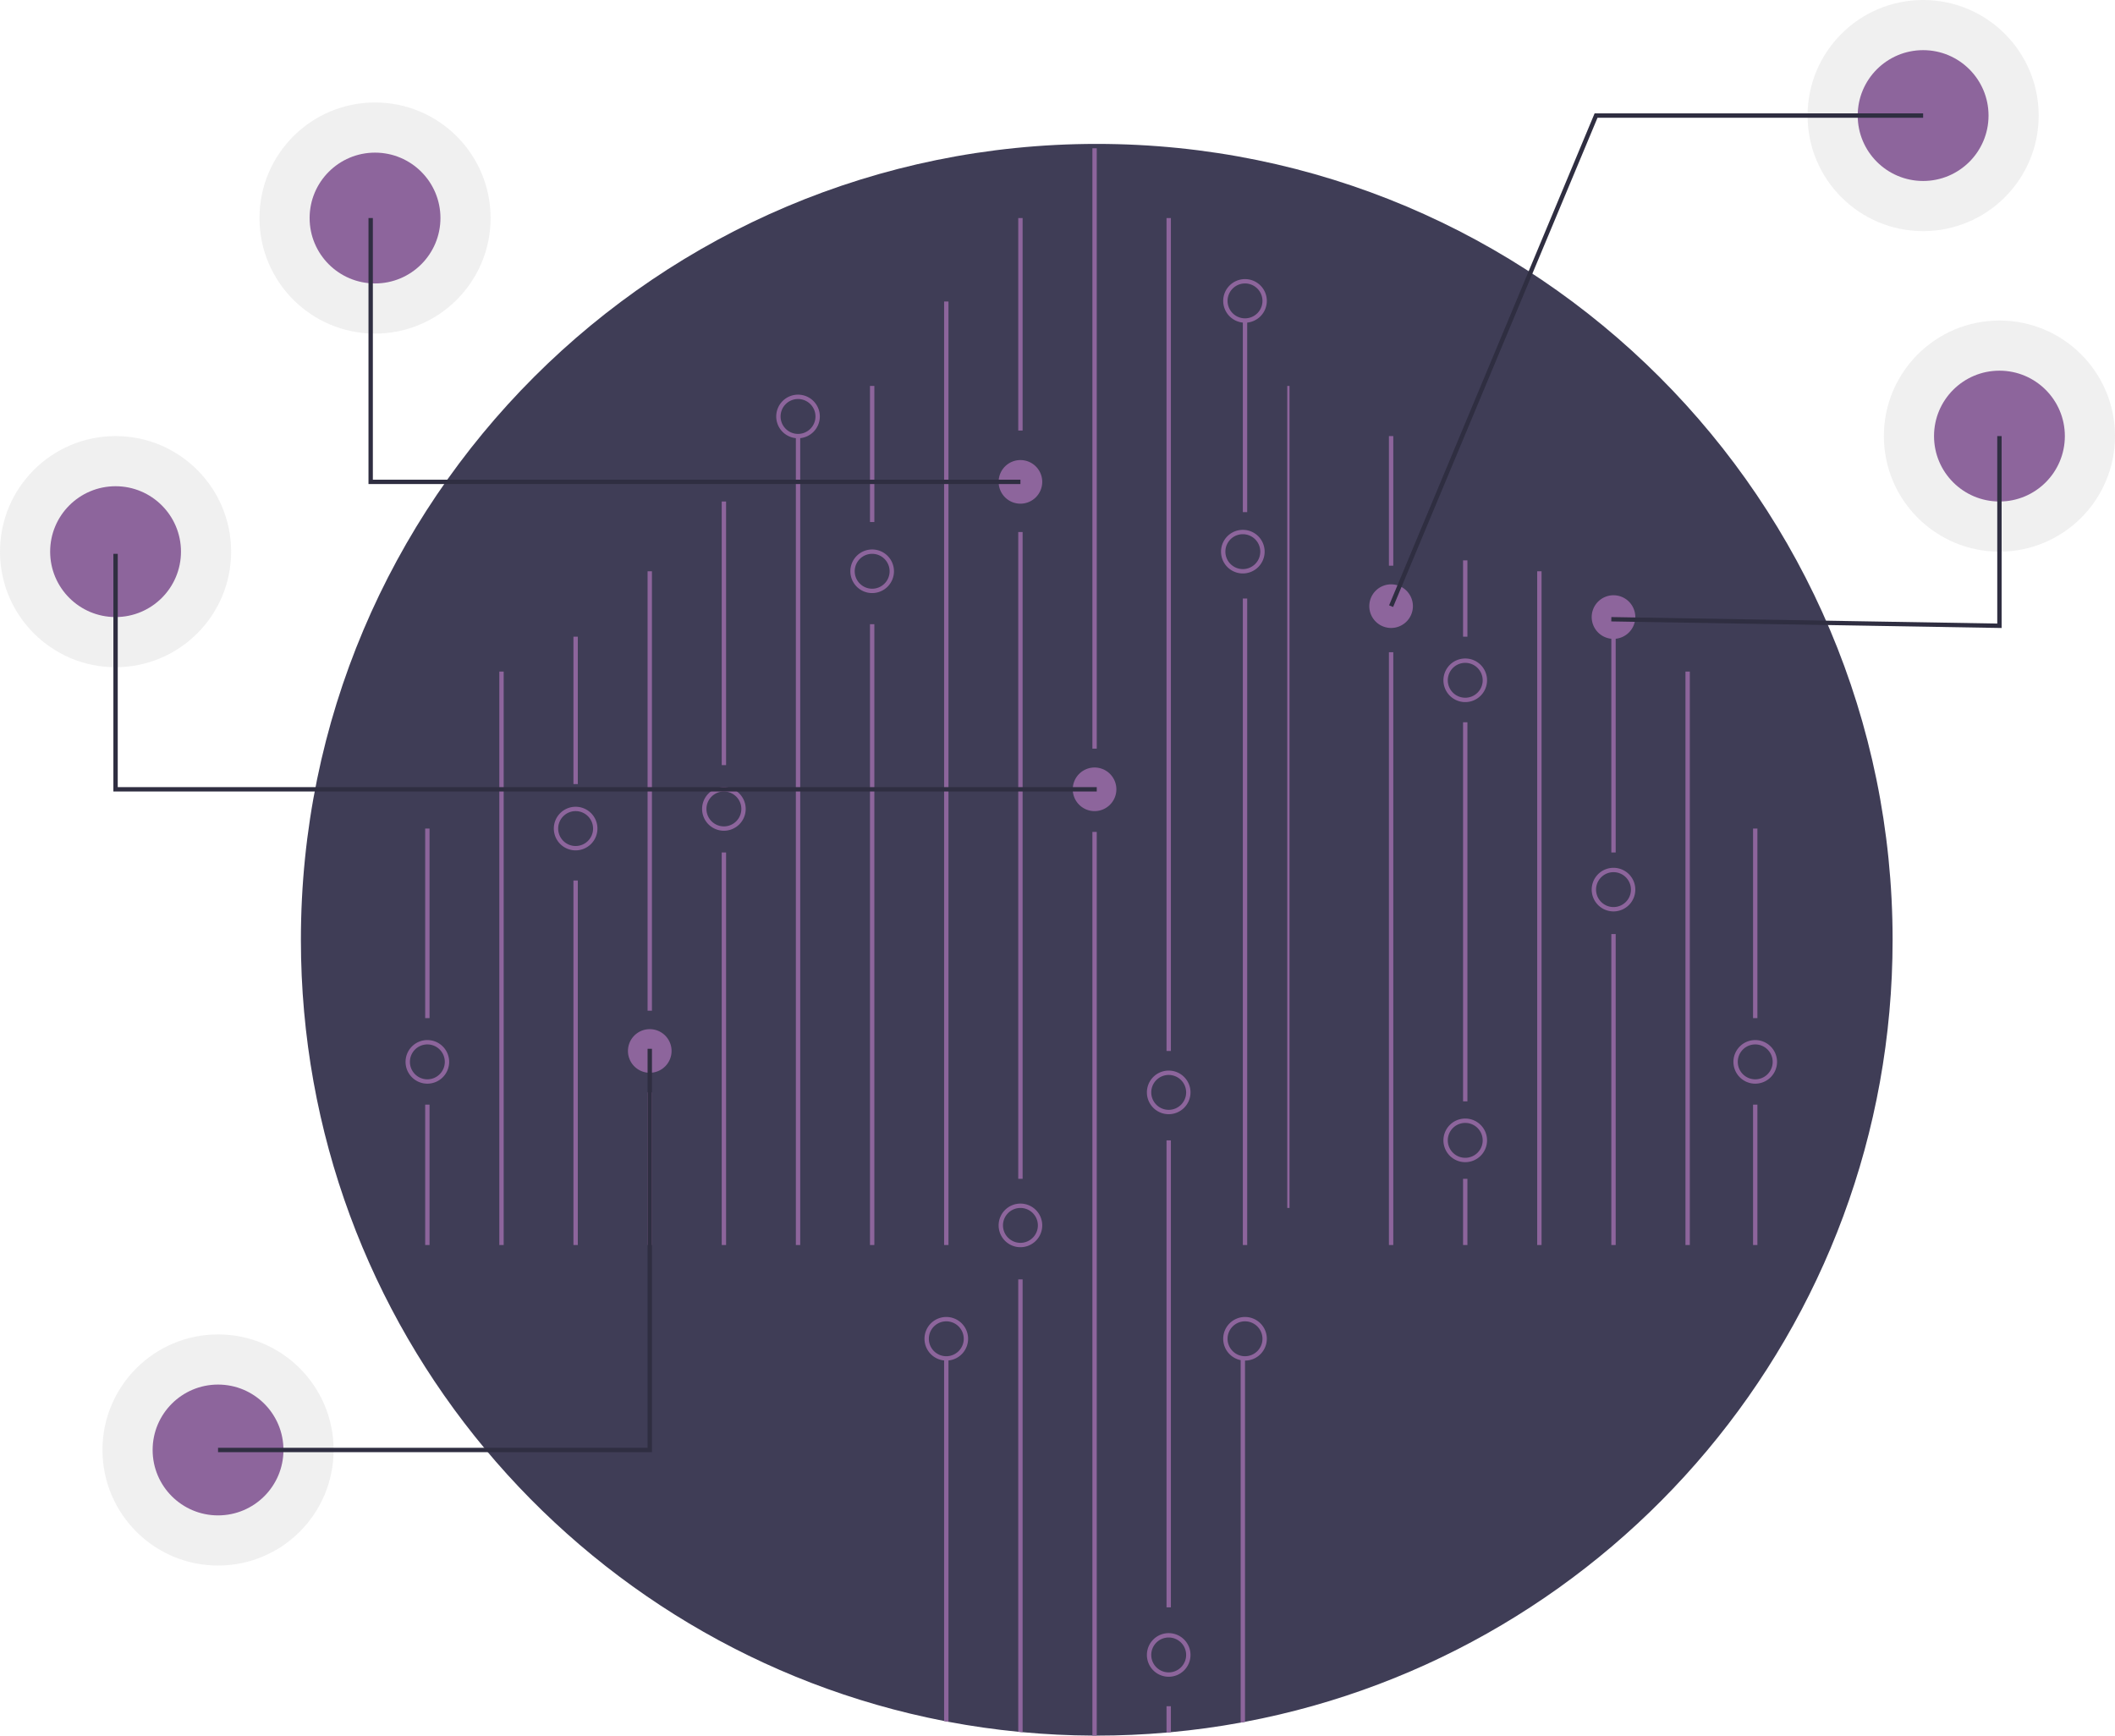 <svg id="f4673761-b724-4a95-a095-d2125482816e" data-name="Layer 1" xmlns="http://www.w3.org/2000/svg" width="970" height="796" viewBox="0 0 970 796"><title>hologram</title><circle cx="917" cy="200" r="53" fill="#ccc" opacity="0.3"/><circle cx="917" cy="200" r="30" fill="#8d659c"/><circle cx="882" cy="53" r="53" fill="#ccc" opacity="0.3"/><circle cx="882" cy="53" r="30" fill="#8d659c"/><circle cx="53" cy="253" r="53" fill="#ccc" opacity="0.3"/><circle cx="53" cy="253" r="30" fill="#8d659c"/><circle cx="100" cy="665" r="53" fill="#ccc" opacity="0.3"/><circle cx="100" cy="665" r="30" fill="#8d659c"/><circle cx="172" cy="100" r="53" fill="#ccc" opacity="0.3"/><circle cx="172" cy="100" r="30" fill="#8d659c"/><path d="M983,483c0,178.34-127.91,326.81-297,358.67-.66.13-1.33.25-2,.37q-15.765,2.895-32,4.39c-.67.07-1.33.13-2,.18q-15.81,1.38-32,1.39c-.67,0-1.33,0-2-.01q-16.17-.075-32-1.56c-.67-.05-1.33-.12-2-.19q-16.215-1.575-32-4.57c-.67-.12-1.34-.25-2-.38C379.9,808.64,253,660.64,253,483c0-201.58,163.42-365,365-365S983,281.42,983,483Z" transform="translate(-115 -52)" fill="#3f3d56"/><rect x="570" y="274.5" width="2" height="296.5" fill="#8d659c"/><rect x="570" y="147.402" width="2" height="87.472" fill="#8d659c"/><rect x="433" y="138.275" width="2" height="432.725" fill="#8d659c"/><rect x="467" y="100" width="2" height="97.457" fill="#8d659c"/><rect x="467" y="244" width="2" height="296.638" fill="#8d659c"/><path d="M584,638.75V846.43c-.67-.05-1.33-.12-2-.19V638.75Z" transform="translate(-115 -52)" fill="#8d659c"/><rect x="501" y="68" width="2" height="275.347" fill="#8d659c"/><path d="M618,433.52V848c-.67,0-1.33,0-2-.01V433.52Z" transform="translate(-115 -52)" fill="#8d659c"/><rect x="535" y="100" width="2" height="382" fill="#8d659c"/><rect x="535" y="523" width="2" height="214.173" fill="#8d659c"/><path d="M652,834.53v11.9c-.67.07-1.33.13-2,.18V834.53Z" transform="translate(-115 -52)" fill="#8d659c"/><path d="M686,675V841.67c-.66.13-1.33.25-2,.37V675Z" transform="translate(-115 -52)" fill="#8d659c"/><path d="M550,675V841.67c-.67-.12-1.34-.25-2-.38V675Z" transform="translate(-115 -52)" fill="#8d659c"/><rect x="399" y="177" width="2" height="62.41" fill="#8d659c"/><rect x="399" y="286.275" width="2" height="284.725" fill="#8d659c"/><rect x="365" y="200" width="2" height="371" fill="#8d659c"/><rect x="331" y="230" width="2" height="120.905" fill="#8d659c"/><rect x="331" y="390.968" width="2" height="180.032" fill="#8d659c"/><rect x="297" y="262" width="2" height="201.536" fill="#8d659c"/><rect x="297" y="501" width="2" height="70" fill="#8d659c"/><rect x="263" y="292" width="2" height="67.599" fill="#8d659c"/><rect x="263" y="403.819" width="2" height="167.181" fill="#8d659c"/><rect x="229" y="308" width="2" height="263" fill="#8d659c"/><rect x="195" y="380" width="2" height="86.937" fill="#8d659c"/><rect x="195" y="506.622" width="2" height="64.378" fill="#8d659c"/><rect x="590.375" y="177" width="1.037" height="377" fill="#8d659c"/><rect x="637" y="200" width="2" height="59.441" fill="#8d659c"/><rect x="637" y="299.126" width="2" height="271.874" fill="#8d659c"/><rect x="671" y="257" width="2" height="35" fill="#8d659c"/><rect x="671" y="331.252" width="2" height="173.858" fill="#8d659c"/><rect x="671" y="540.638" width="2" height="30.362" fill="#8d659c"/><rect x="705" y="262" width="2" height="309" fill="#8d659c"/><rect x="739" y="292" width="2" height="98.968" fill="#8d659c"/><rect x="739" y="428.386" width="2" height="142.614" fill="#8d659c"/><rect x="773" y="308" width="2" height="263" fill="#8d659c"/><path d="M549,676a10,10,0,1,1,10-10A10.012,10.012,0,0,1,549,676Zm0-18a8,8,0,1,0,8,8A8.009,8.009,0,0,0,549,658Z" transform="translate(-115 -52)" fill="#8d659c"/><path d="M583,624a10,10,0,1,1,10-10A10.012,10.012,0,0,1,583,624Zm0-18a8,8,0,1,0,8,8A8.009,8.009,0,0,0,583,606Z" transform="translate(-115 -52)" fill="#8d659c"/><path d="M686,676a10,10,0,1,1,10-10A10.012,10.012,0,0,1,686,676Zm0-18a8,8,0,1,0,8,8A8.009,8.009,0,0,0,686,658Z" transform="translate(-115 -52)" fill="#8d659c"/><path d="M651,801a10,10,0,1,0,10,10A10.016,10.016,0,0,0,651,801Zm0,18a8,8,0,1,1,8-8A8.011,8.011,0,0,1,651,819Z" transform="translate(-115 -52)" fill="#8d659c"/><path d="M651,563a10,10,0,1,1,10-10A10.012,10.012,0,0,1,651,563Zm0-18a8,8,0,1,0,8,8A8.009,8.009,0,0,0,651,545Z" transform="translate(-115 -52)" fill="#8d659c"/><path d="M617,424a10,10,0,1,1,10-10A10.011,10.011,0,0,1,617,424Z" transform="translate(-115 -52)" fill="#8d659c"/><path d="M685,315a10,10,0,1,1,10-10A10.011,10.011,0,0,1,685,315Zm0-18a8,8,0,1,0,8,8A8.009,8.009,0,0,0,685,297Z" transform="translate(-115 -52)" fill="#8d659c"/><path d="M447,433a10,10,0,1,1,10-10A10.011,10.011,0,0,1,447,433Zm0-18a8,8,0,1,0,8,8A8.009,8.009,0,0,0,447,415Z" transform="translate(-115 -52)" fill="#8d659c"/><path d="M379,442a10,10,0,1,1,10-10A10.011,10.011,0,0,1,379,442Zm0-18a8,8,0,1,0,8,8A8.009,8.009,0,0,0,379,424Z" transform="translate(-115 -52)" fill="#8d659c"/><path d="M413,544a10,10,0,1,1,10-10A10.011,10.011,0,0,1,413,544Z" transform="translate(-115 -52)" fill="#8d659c"/><path d="M686,200a10,10,0,1,1,10-10A10.011,10.011,0,0,1,686,200Zm0-18a8,8,0,1,0,8,8A8.009,8.009,0,0,0,686,182Z" transform="translate(-115 -52)" fill="#8d659c"/><path d="M515,324a10,10,0,1,1,10-10A10.011,10.011,0,0,1,515,324Zm0-18a8,8,0,1,0,8,8A8.009,8.009,0,0,0,515,306Z" transform="translate(-115 -52)" fill="#8d659c"/><path d="M481,253a10,10,0,1,1,10-10A10.011,10.011,0,0,1,481,253Zm0-18a8,8,0,1,0,8,8A8.009,8.009,0,0,0,481,235Z" transform="translate(-115 -52)" fill="#8d659c"/><path d="M311,549a10,10,0,1,1,10-10A10.012,10.012,0,0,1,311,549Zm0-18a8,8,0,1,0,8,8A8.009,8.009,0,0,0,311,531Z" transform="translate(-115 -52)" fill="#8d659c"/><rect x="804" y="380" width="2" height="86.937" fill="#8d659c"/><rect x="804" y="506.622" width="2" height="64.378" fill="#8d659c"/><path d="M920,549a10,10,0,1,1,10-10A10.012,10.012,0,0,1,920,549Zm0-18a8,8,0,1,0,8,8A8.009,8.009,0,0,0,920,531Z" transform="translate(-115 -52)" fill="#8d659c"/><path d="M855,470a10,10,0,1,1,10-10A10.011,10.011,0,0,1,855,470Zm0-18a8,8,0,1,0,8,8A8.009,8.009,0,0,0,855,452Z" transform="translate(-115 -52)" fill="#8d659c"/><path d="M787,585a10,10,0,1,1,10-10A10.012,10.012,0,0,1,787,585Zm0-18a8,8,0,1,0,8,8A8.009,8.009,0,0,0,787,567Z" transform="translate(-115 -52)" fill="#8d659c"/><path d="M583,283a10,10,0,1,1,10-10A10.011,10.011,0,0,1,583,283Z" transform="translate(-115 -52)" fill="#8d659c"/><path d="M787,374a10,10,0,1,1,10-10A10.011,10.011,0,0,1,787,374Zm0-18a8,8,0,1,0,8,8A8.009,8.009,0,0,0,787,356Z" transform="translate(-115 -52)" fill="#8d659c"/><path d="M855,345a10,10,0,1,1,10-10A10.011,10.011,0,0,1,855,345Z" transform="translate(-115 -52)" fill="#8d659c"/><path d="M753,340a10,10,0,1,1,10-10A10.011,10.011,0,0,1,753,340Z" transform="translate(-115 -52)" fill="#8d659c"/><polygon points="918 288.017 738.983 285 739.017 283 916 285.983 916 200 918 200 918 288.017" fill="#2f2e41"/><polygon points="638.923 278.386 637.077 277.614 731.334 52 882 52 882 54 732.666 54 638.923 278.386" fill="#2f2e41"/><polygon points="503 363 52 363 52 254 54 254 54 361 503 361 503 363" fill="#2f2e41"/><polygon points="468 222 169 222 169 100 171 100 171 220 468 220 468 222" fill="#2f2e41"/><polygon points="299 666 100 666 100 664 297 664 297 481 299 481 299 666" fill="#2f2e41"/></svg>